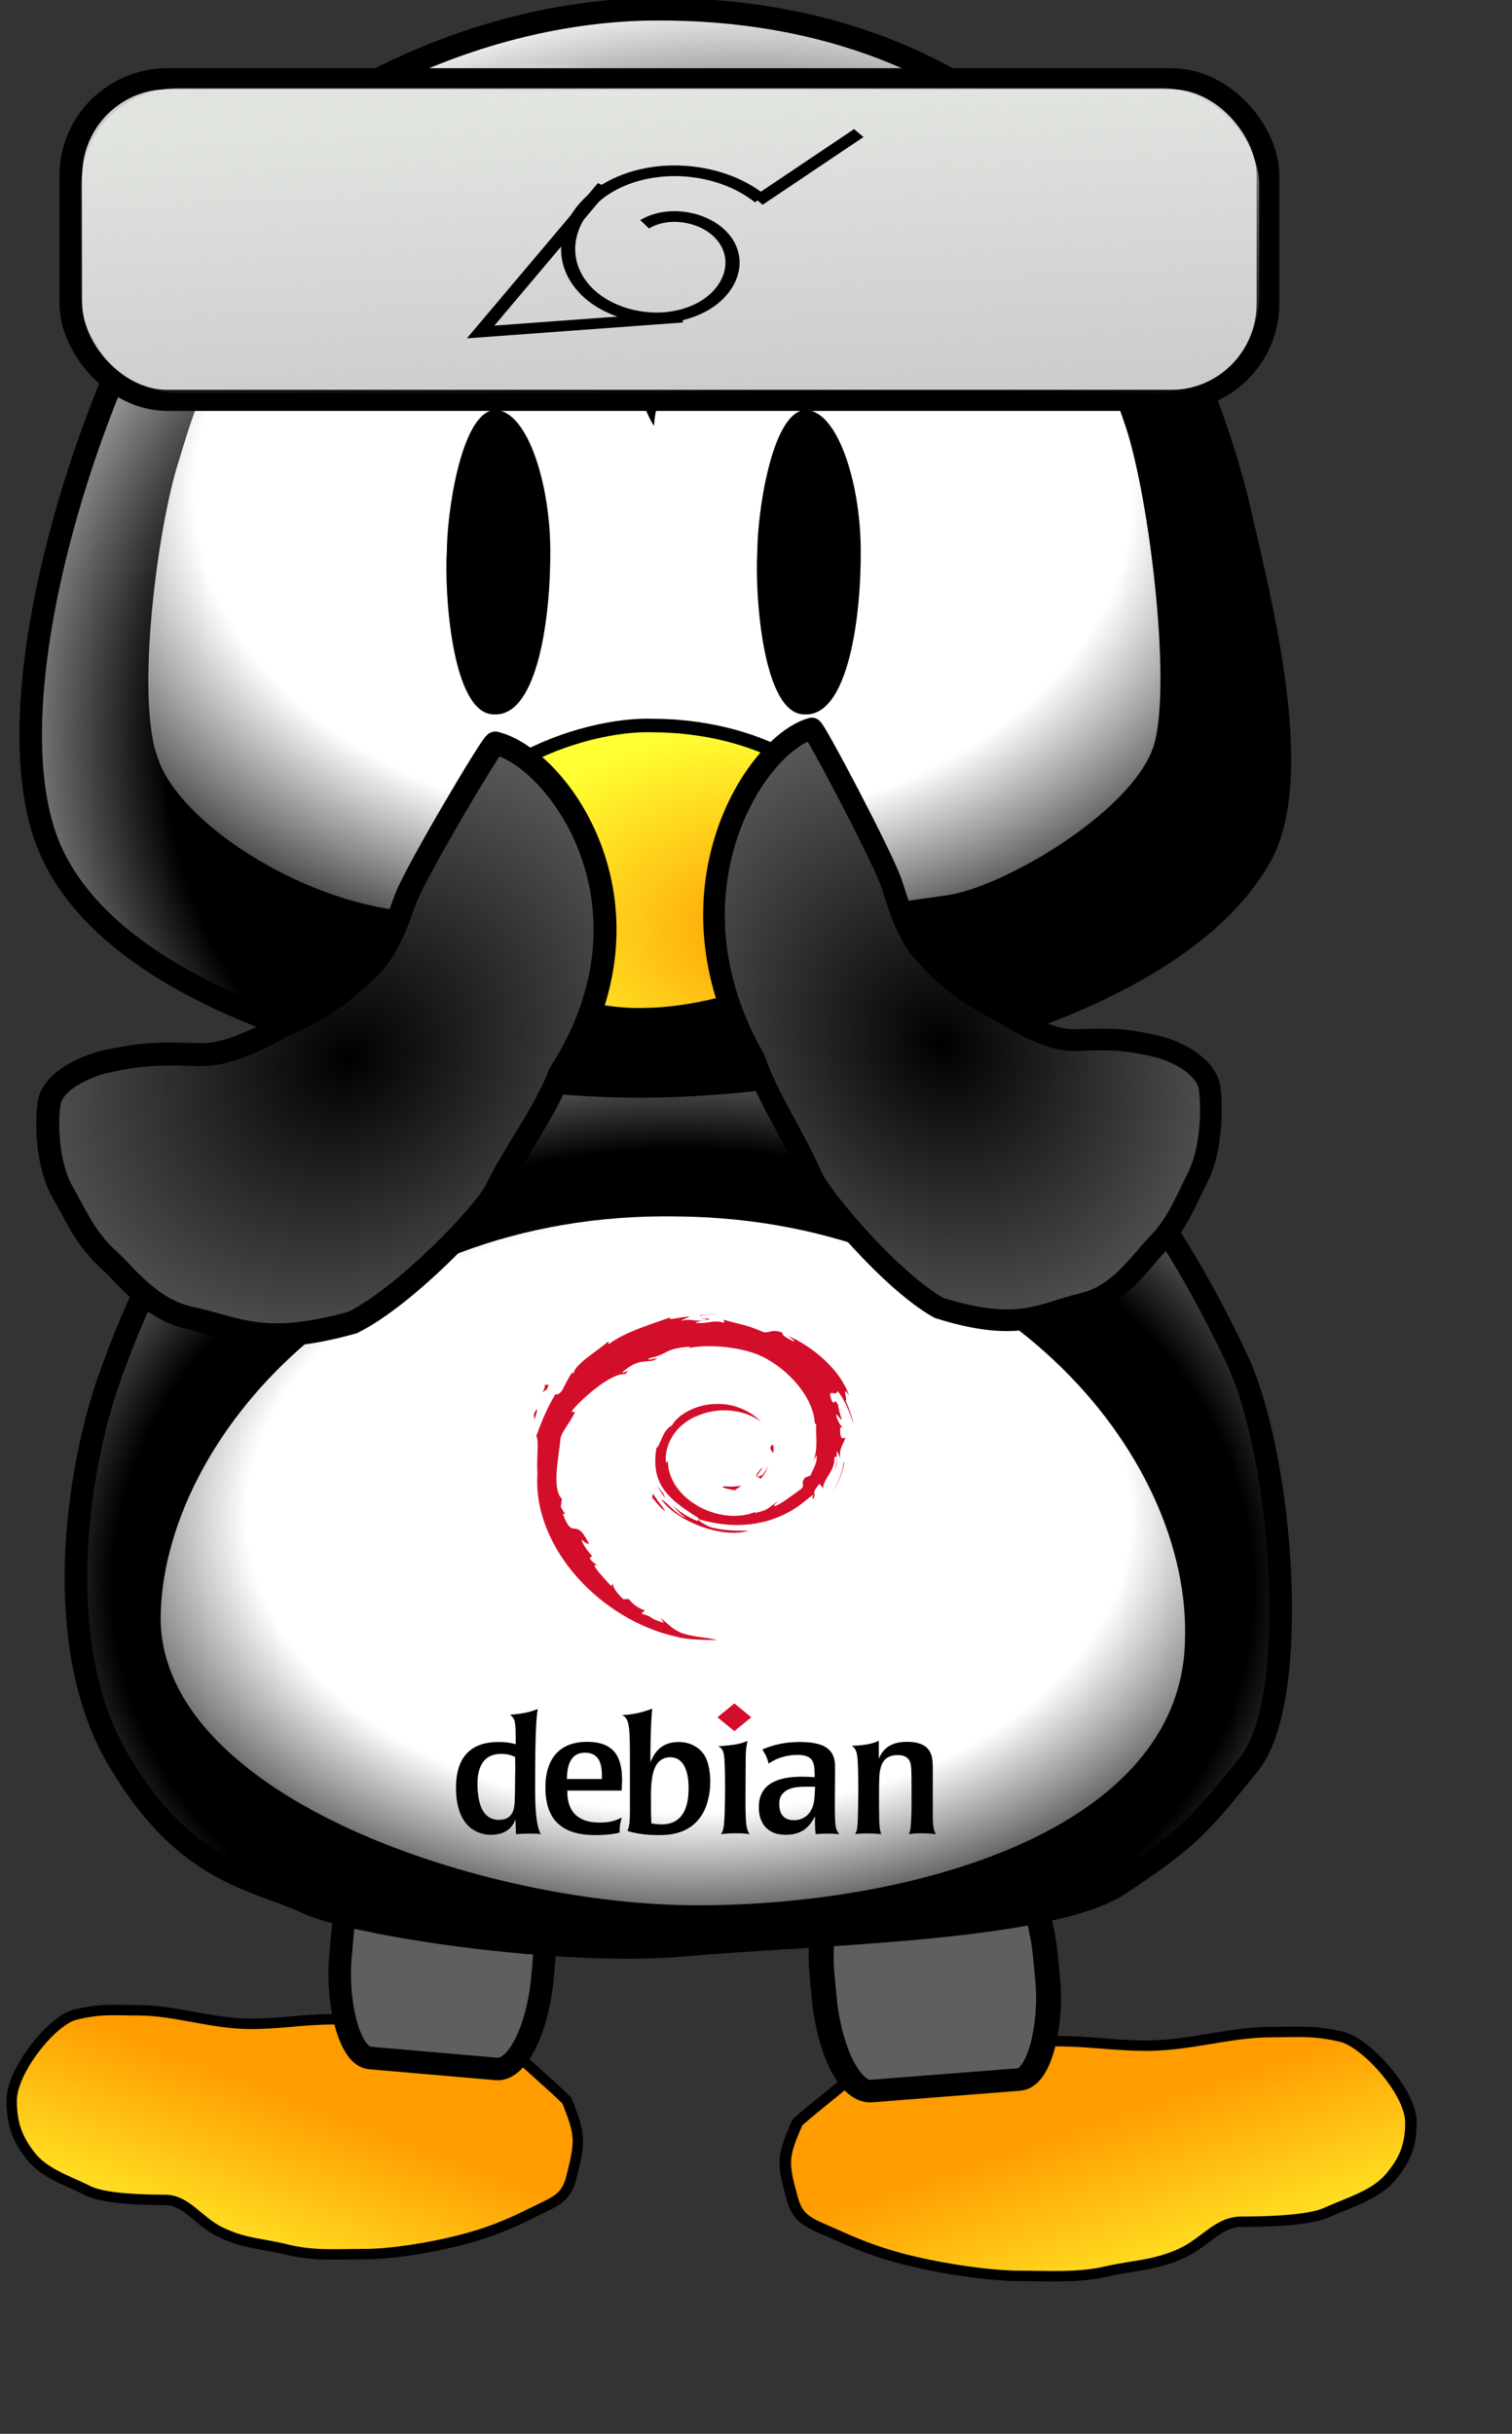 <?xml version="1.0" encoding="UTF-8" standalone="no"?>
<!-- Created with Inkscape (http://www.inkscape.org/) --><svg height="354pt" id="svg1" inkscape:version="0.41" sodipodi:docbase="/home/root" sodipodi:docname="baby_tux_01.svg" sodipodi:version="0.32" width="220pt" xmlns="http://www.w3.org/2000/svg" xmlns:cc="http://web.resource.org/cc/" xmlns:dc="http://purl.org/dc/elements/1.1/" xmlns:inkscape="http://www.inkscape.org/namespaces/inkscape" xmlns:rdf="http://www.w3.org/1999/02/22-rdf-syntax-ns#" xmlns:sodipodi="http://inkscape.sourceforge.net/DTD/sodipodi-0.dtd" xmlns:svg="http://www.w3.org/2000/svg" xmlns:xlink="http://www.w3.org/1999/xlink">
  <rect width="100%" height="100%" fill="#333333" stroke="none"/>
  <defs id="defs3">
    <linearGradient id="linearGradient13775">
      <stop id="stop13777" offset="0" style="stop-color:#000000;stop-opacity:1;"/>
      <stop id="stop13779" offset="1" style="stop-color:#ffffff;stop-opacity:1;"/>
    </linearGradient>
    <linearGradient id="linearGradient2163">
      <stop id="stop2165" offset="0" style="stop-color:#ebefe7;stop-opacity:0.726;"/>
      <stop id="stop2167" offset="1" style="stop-color:#ebefeb;stop-opacity:0;"/>
    </linearGradient>
    <linearGradient id="linearGradient4055">
      <stop id="stop4056" offset="0" style="stop-color:#ffffff;stop-opacity:0.851;"/>
      <stop id="stop4059" offset="0.736" style="stop-color:#ffffff;stop-opacity:0.83;"/>
      <stop id="stop4058" offset="1" style="stop-color:#ffffff;stop-opacity:0;"/>
    </linearGradient>
    <linearGradient id="linearGradient4047">
      <stop id="stop4048" offset="0" style="stop-color:#ff9c00;stop-opacity:1;"/>
      <stop id="stop4050" offset="0.306" style="stop-color:#ff9c00;stop-opacity:1;"/>
      <stop id="stop4049" offset="1" style="stop-color:#ffff33;stop-opacity:1;"/>
    </linearGradient>
    <linearGradient id="linearGradient4041">
      <stop id="stop4042" offset="0" style="stop-color:#ffffff;stop-opacity:1;"/>
      <stop id="stop4044" offset="0.637" style="stop-color:#ffffff;stop-opacity:1;"/>
      <stop id="stop4043" offset="1" style="stop-color:#000000;stop-opacity:1;"/>
    </linearGradient>
    <linearGradient id="linearGradient851">
      <stop id="stop852" offset="0" style="stop-color:#000000;stop-opacity:1;"/>
      <stop id="stop855" offset="0.673" style="stop-color:#000000;stop-opacity:1;"/>
      <stop id="stop853" offset="1" style="stop-color:#ffffff;stop-opacity:1;"/>
    </linearGradient>
    <linearGradient id="linearGradient830">
      <stop id="stop831" offset="0" style="stop-color:#ff9c00;stop-opacity:1;"/>
      <stop id="stop832" offset="1" style="stop-color:#ffff33;stop-opacity:1;"/>
    </linearGradient>
    <linearGradient id="linearGradient833" xlink:href="#linearGradient851"/>
    <radialGradient cx="0.578" cy="0.664" fx="0.583" fy="0.656" gradientUnits="objectBoundingBox" id="radialGradient847" r="0.689" spreadMethod="pad" xlink:href="#linearGradient830"/>
    <radialGradient cx="136.862" cy="341.638" fx="135.62" fy="344.898" gradientTransform="scale(1.141,0.876)" gradientUnits="userSpaceOnUse" id="radialGradient850" r="144.092" xlink:href="#linearGradient851"/>
    <radialGradient cx="0.514" cy="0.664" fx="0.5" fy="0.664" id="radialGradient859" r="0.685" xlink:href="#linearGradient851"/>
    <radialGradient cx="128.584" cy="348.357" fx="128.584" fy="349.63" gradientTransform="scale(1.22,0.82)" gradientUnits="userSpaceOnUse" id="radialGradient860" r="110.34" xlink:href="#linearGradient4041"/>
    <radialGradient cx="0.511" cy="0.398" fx="0.506" fy="0.383" id="radialGradient4045" r="0.728" xlink:href="#linearGradient4041"/>
    <radialGradient cx="215.728" cy="333.961" fx="218.326" fy="335.612" gradientTransform="scale(0.966,1.035)" gradientUnits="userSpaceOnUse" id="radialGradient4046" r="102.185" xlink:href="#linearGradient4047"/>
    <radialGradient cx="0.493" cy="0.494" fx="0.493" fy="0.494" id="radialGradient4051" r="0.507" xlink:href="#linearGradient4055"/>
    <linearGradient gradientTransform="scale(1.504,0.665)" gradientUnits="userSpaceOnUse" id="linearGradient18031" inkscape:collect="always" x1="90.838" x2="38.738" xlink:href="#linearGradient4047" y1="620.578" y2="681.619"/>
    <linearGradient gradientTransform="scale(1.504,0.665)" gradientUnits="userSpaceOnUse" id="linearGradient18033" inkscape:collect="always" x1="90.838" x2="38.738" xlink:href="#linearGradient4047" y1="620.578" y2="681.619"/>
    <radialGradient cx="136.862" cy="341.638" fx="135.62" fy="344.898" gradientTransform="matrix(1.141,0,0,0.876,-283.952,63.167)" gradientUnits="userSpaceOnUse" id="radialGradient18035" inkscape:collect="always" r="144.092" xlink:href="#linearGradient851"/>
    <radialGradient cx="128.584" cy="348.357" fx="128.584" fy="349.63" gradientTransform="matrix(1.22,0,0,0.82,-283.952,63.167)" gradientUnits="userSpaceOnUse" id="radialGradient18037" inkscape:collect="always" r="110.34" xlink:href="#linearGradient4041"/>
    <radialGradient cx="162.394" cy="167.467" fx="159.251" fy="167.467" gradientTransform="matrix(1.076,0,0,0.93,16.307,2.548)" gradientUnits="userSpaceOnUse" id="radialGradient18039" inkscape:collect="always" r="157.13" xlink:href="#linearGradient851"/>
    <radialGradient cx="132.569" cy="127.852" fx="131.648" fy="125.261" gradientTransform="scale(1.184,0.845)" gradientUnits="userSpaceOnUse" id="radialGradient18041" inkscape:collect="always" r="120.682" xlink:href="#linearGradient4041"/>
    <radialGradient cx="147.353" cy="231.575" fx="147.745" fy="231.024" gradientTransform="matrix(1.201,0,0,0.833,16.307,2.548)" gradientUnits="userSpaceOnUse" id="radialGradient18043" inkscape:collect="always" r="48.599" spreadMethod="pad" xlink:href="#linearGradient830"/>
    <radialGradient cx="349.083" cy="211.416" fx="349.083" fy="211.416" gradientTransform="matrix(1.046,-0.276,0.148,0.953,-284.688,114.447)" gradientUnits="userSpaceOnUse" id="radialGradient18045" inkscape:collect="always" r="179.257" xlink:href="#linearGradient13775"/>
    <radialGradient cx="90.47" cy="219.679" fx="90.47" fy="219.679" gradientTransform="scale(0.745,1.342)" gradientUnits="userSpaceOnUse" id="radialGradient18047" inkscape:collect="always" r="8.666" xlink:href="#linearGradient4055"/>
    <linearGradient gradientTransform="matrix(1.865,0,0,0.544,0.197,-1.947)" gradientUnits="userSpaceOnUse" id="linearGradient18049" inkscape:collect="always" spreadMethod="reflect" x1="-64.447" x2="-45.148" xlink:href="#linearGradient2163" y1="288.003" y2="393.455"/>
    <radialGradient cx="349.083" cy="211.416" fx="349.083" fy="211.416" gradientTransform="matrix(-0.933,-0.276,-0.132,0.953,580.533,111.626)" gradientUnits="userSpaceOnUse" id="radialGradient18051" inkscape:collect="always" r="179.257" xlink:href="#linearGradient13775"/>
  </defs>
  <sodipodi:namedview bordercolor="#666666" borderopacity="1.0" id="base" inkscape:current-layer="svg1" inkscape:cx="137.12466" inkscape:cy="217.32961" inkscape:pageopacity="0.0" inkscape:pageshadow="2" inkscape:window-height="712" inkscape:window-width="1016" inkscape:window-x="0" inkscape:window-y="31" inkscape:zoom="0.85317613" pagecolor="#ffffff" showguides="true" snaptoguides="true"/>
  <g id="g17982" transform="translate(-44.15,-14.472)">
    <g id="g16883">
      <path d="M 154.126,421.846 C 151.17,418.886 146.266,414.862 141.866,410.462 C 138.144,406.74 130.022,408.158 125.227,406.959 C 120.145,405.689 114.209,406.084 108.589,406.084 C 103.081,406.084 98.45,406.959 92.826,406.959 C 85.123,406.959 78.27,404.332 70.933,404.332 C 66.145,404.332 63.707,403.949 58.673,405.208 C 54.241,406.316 46.413,416.001 46.413,421.846 C 46.413,426.498 47.578,429.237 49.916,432.355 C 52.614,435.952 57.216,437.319 61.3,439.361 C 64.489,440.955 72.454,441.112 76.187,441.112 C 80.273,441.112 82.562,445.175 86.696,447.242 C 91.466,449.627 94.934,449.521 99.832,450.745 C 104.886,452.009 109.546,451.621 114.719,451.621 C 120.401,451.621 127.851,450.308 133.109,448.994 C 138.39,447.673 142.41,446.095 147.12,443.739 C 151.725,441.437 153.94,440.98 155.002,436.734 C 156.78,429.62 156.83,428.606 154.126,421.846 z " id="path16077" sodipodi:nodetypes="cccccccccccccccccc" style="fill:url(#linearGradient18031);fill-opacity:1;fill-rule:evenodd;stroke:#000000;stroke-width:2.025;stroke-linecap:butt;stroke-linejoin:miter;stroke-miterlimit:4;stroke-opacity:1"/>
      <rect height="42.034" id="rect16075" rx="7.368" ry="18.753" style="fill:#605e5f;fill-opacity:1;stroke:#000000;stroke-width:4.375;stroke-miterlimit:4;stroke-opacity:1" transform="matrix(0.996,8.602828e-2,-8.602828e-2,0.996,0,0)" width="39.407" x="143.738" y="360.159"/>
    </g>
    <g id="g16877" transform="matrix(-1.105,0,0,1,369.164,4.231)">
      <path d="M 154.126,421.846 C 151.17,418.886 146.266,414.862 141.866,410.462 C 138.144,406.74 130.022,408.158 125.227,406.959 C 120.145,405.689 114.209,406.084 108.589,406.084 C 103.081,406.084 98.45,406.959 92.826,406.959 C 85.123,406.959 78.27,404.332 70.933,404.332 C 66.145,404.332 63.707,403.949 58.673,405.208 C 54.241,406.316 46.413,416.001 46.413,421.846 C 46.413,426.498 47.578,429.237 49.916,432.355 C 52.614,435.952 57.216,437.319 61.3,439.361 C 64.489,440.955 72.454,441.112 76.187,441.112 C 80.273,441.112 82.562,445.175 86.696,447.242 C 91.466,449.627 94.934,449.521 99.832,450.745 C 104.886,452.009 109.546,451.621 114.719,451.621 C 120.401,451.621 127.851,450.308 133.109,448.994 C 138.39,447.673 142.41,446.095 147.12,443.739 C 151.725,441.437 153.94,440.98 155.002,436.734 C 156.78,429.62 156.83,428.606 154.126,421.846 z " id="path16873" sodipodi:nodetypes="cccccccccccccccccc" style="fill:url(#linearGradient18033);fill-opacity:1;fill-rule:evenodd;stroke:#000000;stroke-width:2.025;stroke-linecap:butt;stroke-linejoin:miter;stroke-miterlimit:4;stroke-opacity:1"/>
      <rect height="42.034" id="rect16875" rx="6.672" ry="18.737" style="fill:#605e5f;fill-opacity:1;stroke:#000000;stroke-width:4.375;stroke-miterlimit:4;stroke-opacity:1" transform="matrix(0.996,8.602828e-2,-8.602828e-2,0.996,0,0)" width="39.407" x="143.738" y="360.159"/>
    </g>
    <g id="g9942" transform="translate(304.916,-41.006)">
      <path d="M -240.181,324.599 C -246.607,344.45 -250.38,376.874 -237.127,397.89 C -224.384,418.906 -211.151,419.905 -201.5,424.356 C -192.358,428.807 -151.55,434.85 -127.903,432.701 C -104.257,430.553 -58.663,429.943 -44.23,421.302 C -30.306,412.152 -28.157,409.651 -18.273,397.381 C -8.389,384.602 -11.837,338.059 -20.818,319 C -29.799,299.942 -43.222,278.024 -57.463,268.104 C -72.213,258.184 -99.869,253.853 -132.281,254.871 C -165.202,255.38 -194.152,258.434 -209.643,273.703 C -225.135,288.463 -233.247,304.748 -240.181,324.599 z " id="path838" sodipodi:nodetypes="czzszzzzzzz" style="fill:url(#radialGradient18035);fill-opacity:1;fill-rule:evenodd;stroke:#000000;stroke-width:4.375;stroke-linecap:butt;stroke-linejoin:miter;stroke-opacity:1"/>
      <path d="M -129.483,291.385 C -191.305,290.362 -229.351,334.826 -229.608,369.385 C -229.543,378.1 -225.505,385.959 -218.921,392.792 C -212.337,399.624 -203.204,405.467 -192.796,410.229 C -171.979,419.754 -146.106,424.979 -125.421,424.979 C -104.769,424.979 -81.461,421.423 -63.14,413.292 C -44.829,405.164 -31.422,392.358 -30.89,374.01 C -29.343,337.413 -67.661,291.897 -129.483,291.385 z " id="path857" sodipodi:insensitive="true" sodipodi:nodetypes="cccccccc" style="fill:url(#radialGradient18037);fill-opacity:1;fill-rule:evenodd;stroke:none;stroke-width:1pt;stroke-opacity:1"/>
    </g>
    <path d="M 86.845,52.252 C 67.051,72.406 38.38,151.342 55.175,181.813 C 71.25,212.284 132.524,225.752 170.793,225.153 C 209.781,224.553 271.039,210.954 288.385,181.093 C 297.862,165.498 288.265,129.628 284.786,114.153 C 281.307,98.678 271.02,67.607 251.181,47.303 C 231.342,26.999 204.11,16.023 171.06,16.263 C 138.73,16.503 105.92,32.098 86.845,52.252 z " id="path826" sodipodi:nodetypes="czzscszz" style="fill:url(#radialGradient18039);fill-opacity:1;fill-rule:evenodd;stroke:#000000;stroke-width:4.375"/>
    <g id="g4062" transform="translate(16.307,2.548)">
      <path d="M 154.725,94.492 C 152.904,92.259 150.1,81.85 144.037,72.098 C 137.973,61.837 127.44,50.681 101.793,53.775 C 76.146,57.379 66.153,88.939 62.603,101.109 C 58.543,113.279 53.942,147.482 58.531,159.131 C 62.611,171.288 85.893,186.742 106.882,188.651 C 126.854,190.559 139.169,192.213 154.216,192.213 C 169.263,192.213 200.404,187.025 211.22,185.597 C 222.545,184.169 248.883,168.58 251.937,155.568 C 254.991,143.065 250.748,108.607 246.338,95.001 C 241.929,81.904 231.823,53.397 205.621,52.248 C 179.929,51.1 171.177,63.816 165.411,70.57 C 160.155,77.324 155.02,88.074 154.725,94.492 z " id="path837" sodipodi:nodetypes="czzzzzzzzzzzc" style="fill:url(#radialGradient18041);fill-opacity:1;fill-rule:evenodd;stroke:none;stroke-width:1pt;stroke-linecap:butt;stroke-linejoin:miter;stroke-opacity:1"/>
      <path d="M 123.505,91.451 C 117.204,92.52 114.533,111.644 114.533,118.89 C 114.024,126.137 115.376,150.708 123.803,150.474 C 132.229,150.748 134.71,131.337 134.6,118.381 C 134.489,104.917 129.805,90.891 123.505,91.451 z " id="path834" sodipodi:nodetypes="czzzz" style="fill:#000000;fill-opacity:1;fill-rule:evenodd;stroke:none;stroke-width:1pt;stroke-linecap:butt;stroke-linejoin:miter;stroke-opacity:1"/>
      <path d="M 183.737,91.454 C 177.437,92.523 174.766,111.647 174.766,118.893 C 174.257,126.14 175.609,150.711 184.036,150.476 C 192.462,150.75 194.943,131.34 194.832,118.384 C 194.722,104.92 190.038,90.894 183.737,91.454 z " id="path858" style="fill:#000000;fill-opacity:1;fill-rule:evenodd;stroke:none;stroke-width:1pt;stroke-opacity:1"/>
    </g>
    <path d="M 169.71,211.235 C 182.144,211.094 212.335,204.184 211.368,182.533 C 210.401,163.761 189.105,155.237 171.06,155.181 C 156.8,154.567 129.02,164.573 129.313,184.692 C 129.596,204.845 157.276,211.885 169.71,211.235 z " id="path829" sodipodi:nodetypes="czssz" style="fill:url(#radialGradient18043);fill-rule:evenodd;stroke:#000000;stroke-width:2.625;stroke-linejoin:bevel"/>
    <path d="M 140.26,158.58 C 152.534,161.6 173.529,190.397 152.731,222.714 C 149.919,230.164 144.064,237.71 140.389,245.263 C 138.201,249.762 122.883,265.814 112.599,270.931 C 95.07,275.859 90.071,271.966 81.196,270.119 C 73.369,268.49 68.676,261.906 65.229,258.759 C 60.584,254.516 59.17,250.627 56.408,245.871 C 53.366,240.632 53.068,232.727 53.669,228.472 C 54.316,223.891 61.335,221.053 64.973,220.275 C 72.718,218.62 75.922,218.836 82.972,218.998 C 89.578,219.149 96.823,214.409 100.699,212.639 C 106.429,210.024 110.609,207.119 115.508,202.409 C 119.804,198.278 121.557,192.183 122.899,188.625 C 124.852,183.45 139.928,158.009 140.26,158.58 z " id="path9960" sodipodi:nodetypes="cccccccccccccc" style="fill:url(#radialGradient18045);fill-opacity:1;fill-rule:evenodd;stroke:#000000;stroke-width:4.457;stroke-linecap:butt;stroke-linejoin:miter;stroke-miterlimit:4;stroke-opacity:1"/>
    <path d="M 73.89 294.866 A 6.37 11.466 0 1 1  61.15,294.866 A 6.37 11.466 0 1 1  73.89 294.866 z" id="path4061" sodipodi:cx="67.519836" sodipodi:cy="294.86606" sodipodi:rx="6.3697958" sodipodi:ry="11.465632" sodipodi:type="arc" style="fill:url(#radialGradient18047);fill-opacity:1;fill-rule:evenodd;stroke-width:1pt" transform="matrix(5.15,0.244,-2.185,2.318,424.357,-646.791)"/>
    <g id="g7487" transform="matrix(1.1,0,0,1.02,322.436,-126.366)">
      <rect height="61.15" id="rect1400" rx="17.045" ry="18.383" style="fill:#cbcccd;fill-opacity:1;stroke:#000000;stroke-width:4.007;stroke-miterlimit:4;stroke-opacity:1" width="211.13" x="-240.489" y="153.049"/>
      <rect height="57.996" id="rect2171" rx="17.045" ry="18.383" style="fill:url(#linearGradient18049);fill-opacity:1;stroke:none;stroke-width:4;stroke-miterlimit:4;stroke-opacity:1" width="207.728" x="-238.63" y="154.862"/>
    </g>
    <g id="g9771" transform="matrix(0.731,0,0,0.552,408.04,-69.487)">
      <path d="M -326.722,230.892 C -320.322,225.829 -310.99,228.279 -306.47,234.617 C -300.469,243.034 -303.714,254.771 -312.011,260.315 C -322.428,267.274 -336.599,263.222 -343.154,252.959 C -351.081,240.55 -346.215,223.931 -333.983,216.37 C -321.817,208.85 -305.741,211.622 -296.072,221.911" id="path7491" sodipodi:argument="-19.395210" sodipodi:cx="-321.18182" sodipodi:cy="241.97289" sodipodi:expansion="1.0000000" sodipodi:radius="32.139816" sodipodi:revolution="1.9795555" sodipodi:t0="0.38546637" sodipodi:type="spiral" style="fill:none;fill-opacity:0.75;fill-rule:evenodd;stroke:#000000;stroke-width:3.75;stroke-linecap:butt;stroke-linejoin:miter;stroke-miterlimit:4;stroke-opacity:1"/>
      <path d="M -296.647,222.643 L -269.882,198.851" id="path7493" style="fill:none;fill-opacity:0.75;fill-rule:evenodd;stroke:#000000;stroke-width:3.75;stroke-linecap:butt;stroke-linejoin:miter;stroke-miterlimit:4;stroke-opacity:1"/>
      <path d="M -337.538,217.438 L -370.251,268.738 L -316.721,263.534" id="path8253" style="fill:none;fill-opacity:0.75;fill-rule:evenodd;stroke:#000000;stroke-width:3.75;stroke-linecap:butt;stroke-linejoin:miter;stroke-miterlimit:4;stroke-opacity:1"/>
    </g>
    <path d="M 201.636,155.76 C 190.692,158.779 171.971,187.576 190.516,219.893 C 193.023,227.343 198.244,234.889 201.52,242.443 C 203.472,246.941 217.13,262.994 226.299,268.11 C 241.929,273.039 246.386,269.145 254.299,267.299 C 261.278,265.67 265.462,259.086 268.535,255.938 C 272.677,251.696 273.938,247.807 276.4,243.051 C 279.113,237.811 279.379,229.906 278.843,225.652 C 278.266,221.07 272.007,218.233 268.763,217.455 C 261.858,215.8 259.001,216.015 252.715,216.177 C 246.826,216.329 240.365,211.588 236.909,209.819 C 231.801,207.203 228.073,204.298 223.705,199.588 C 219.874,195.458 218.312,189.362 217.115,185.805 C 215.373,180.63 201.932,155.189 201.636,155.76 z " id="path16869" sodipodi:nodetypes="cccccccccccccc" style="fill:url(#radialGradient18051);fill-opacity:1;fill-rule:evenodd;stroke:#000000;stroke-width:4.209;stroke-linecap:butt;stroke-linejoin:miter;stroke-miterlimit:4;stroke-opacity:1"/>
    <g id="g17022" style="fill:#d30e2b;fill-rule:nonzero" transform="matrix(0.856,0,0,0.701,132.615,269.325)">
      <g id="g17024">
        <g id="g17026">
          <path d="M 60.968,47.645 C 59.474,47.666 61.251,48.414 63.201,48.714 C 63.741,48.292 64.229,47.868 64.664,47.454 C 63.449,47.751 62.213,47.758 60.967,47.644 L 60.968,47.645 z " id="path17028"/>
          <path d="M 68.988,45.646 C 69.879,44.417 70.527,43.074 70.756,41.683 C 70.555,42.673 70.02,43.529 69.512,44.432 C 66.719,46.191 69.248,43.388 69.51,42.322 C 66.508,46.104 69.097,44.59 68.989,45.646 L 68.988,45.646 z " id="path17030"/>
          <path d="M 71.949,37.942 C 72.131,35.251 71.42,36.102 71.181,37.128 C 71.458,37.274 71.679,39.026 71.949,37.942 z " id="path17032"/>
          <path d="M 55.301,1.163 C 56.099,1.305 57.025,1.415 56.893,1.606 C 57.767,1.413 57.964,1.239 55.301,1.163 z " id="path17034"/>
          <path d="M 56.894,1.606 L 56.332,1.722 L 56.856,1.674 L 56.894,1.606 z " id="path17036"/>
          <path d="M 81.761,38.962 C 81.851,41.378 81.056,42.552 80.337,44.628 L 79.045,45.271 C 77.989,47.326 79.149,46.576 78.392,48.209 C 76.741,49.676 73.386,52.798 72.312,53.084 C 71.527,53.066 72.843,52.158 73.015,51.803 C 70.806,53.32 71.242,54.079 67.865,55.002 L 67.765,54.781 C 59.435,58.701 47.863,50.933 48.015,40.338 C 47.927,41.01 47.763,40.842 47.578,41.112 C 47.148,35.661 50.096,30.185 55.068,27.947 C 59.931,25.541 65.632,26.527 69.115,29.775 C 67.202,27.269 63.393,24.613 58.881,24.859 C 54.46,24.93 50.324,27.74 48.943,30.791 C 46.678,32.216 46.415,36.287 45.428,37.033 C 44.099,46.793 47.926,51.008 54.398,55.969 C 55.415,56.656 54.684,56.76 54.821,57.282 C 52.671,56.275 50.702,54.756 49.082,52.894 C 49.941,54.152 50.869,55.373 52.067,56.333 C 50.039,55.647 47.33,51.42 46.54,51.248 C 50.036,57.506 60.719,62.223 66.315,59.882 C 63.726,59.978 60.437,59.935 57.528,58.861 C 56.304,58.232 54.644,56.93 54.941,56.687 C 62.577,59.539 70.463,58.845 77.071,53.55 C 78.751,52.24 80.587,50.013 81.118,49.984 C 80.319,51.185 81.255,50.561 80.641,51.623 C 82.314,48.922 79.912,50.522 82.371,46.959 L 83.279,48.209 C 82.94,45.965 86.064,43.243 85.746,39.697 C 86.463,38.613 86.545,40.865 85.785,43.358 C 86.84,40.591 86.064,40.146 86.334,37.863 C 86.626,38.631 87.012,39.446 87.209,40.257 C 86.521,37.582 87.912,35.754 88.258,34.199 C 87.916,34.049 87.197,35.381 87.032,32.222 C 87.056,30.85 87.414,31.503 87.551,31.165 C 87.283,31.01 86.576,29.958 86.147,27.94 C 86.457,27.465 86.979,29.169 87.403,29.239 C 87.131,27.635 86.661,26.413 86.641,25.181 C 85.401,22.591 86.202,25.528 85.198,24.07 C 83.879,19.956 86.292,23.115 86.456,21.247 C 88.454,24.142 89.594,28.632 90.118,30.491 C 89.718,28.223 89.073,26.027 88.284,23.902 C 88.893,24.159 87.306,19.239 89.075,22.497 C 87.186,15.552 80.997,9.061 75.302,6.018 C 75.997,6.656 76.877,7.456 76.562,7.581 C 73.729,5.895 74.227,5.763 73.821,5.051 C 71.515,4.113 71.363,5.128 69.836,5.053 C 65.487,2.745 64.648,2.991 60.646,1.546 L 60.828,2.398 C 57.947,1.438 57.471,2.76 54.357,2.4 C 54.169,2.254 55.355,1.865 56.333,1.723 C 53.548,2.091 53.678,1.173 50.952,1.825 C 51.624,1.353 52.335,1.041 53.051,0.64 C 50.779,0.779 47.628,1.962 48.6,0.884 C 44.894,2.538 38.312,4.859 34.62,8.322 L 34.503,7.546 C 32.811,9.577 27.124,13.612 26.671,16.245 L 26.219,16.349 C 25.34,17.84 24.768,19.53 24.071,21.063 C 22.92,23.026 22.383,21.819 22.547,22.126 C 20.282,26.718 19.156,30.576 18.185,33.742 C 18.877,34.777 18.201,39.973 18.463,44.133 C 17.327,64.677 32.88,84.622 49.883,89.227 C 52.375,90.119 56.08,90.085 59.233,90.175 C 55.514,89.112 55.033,89.613 51.411,88.349 C 48.798,87.118 48.224,85.713 46.374,84.106 L 47.106,85.401 C 43.476,84.116 44.996,83.81 42.042,82.876 L 42.825,81.854 C 41.648,81.765 39.708,79.872 39.178,78.822 L 37.89,78.873 C 36.344,76.966 35.519,75.589 35.58,74.523 L 35.164,75.264 C 34.693,74.455 29.473,68.107 32.181,69.584 C 31.679,69.125 31.009,68.836 30.284,67.518 L 30.835,66.889 C 29.533,65.212 28.437,63.064 28.521,62.347 C 29.216,63.285 29.698,63.461 30.175,63.622 C 26.884,55.458 26.7,63.173 24.208,55.311 L 24.734,55.269 C 24.331,54.659 24.084,53.999 23.759,53.35 L 23.989,51.065 C 21.621,48.33 23.327,39.42 23.67,34.536 C 23.906,32.55 25.648,30.434 26.97,27.118 L 26.164,26.979 C 27.706,24.291 34.966,16.18 38.33,16.596 C 39.959,14.55 38.006,16.588 37.687,16.075 C 41.266,12.372 42.391,13.459 44.805,12.792 C 47.409,11.247 42.57,13.396 43.805,12.203 C 48.307,11.054 46.995,9.589 52.868,9.006 C 53.488,9.359 51.43,9.55 50.914,10.007 C 54.664,8.171 62.784,8.59 68.058,11.025 C 74.176,13.886 81.052,22.339 81.324,30.293 L 81.633,30.376 C 81.477,33.538 82.117,37.195 81.007,40.553 L 81.762,38.963 L 81.761,38.962 z " id="path17038"/>
          <path d="M 44.658,49.695 L 44.448,50.742 C 45.431,52.077 46.211,53.522 47.464,54.563 C 46.562,52.803 45.893,52.077 44.659,49.695 L 44.658,49.695 z " id="path17040"/>
          <path d="M 46.979,49.604 C 46.46,49.029 46.153,48.336 45.807,47.648 C 46.138,48.86 46.812,49.901 47.44,50.96 L 46.979,49.604 L 46.979,49.604 z " id="path17042"/>
          <path d="M 88.062,40.675 L 87.843,41.227 C 87.441,44.085 86.572,46.914 85.239,49.537 C 86.711,46.769 87.661,43.743 88.062,40.676 L 88.062,40.675 z " id="path17044"/>
          <path d="M 55.598,0.446 C 56.608,0.077 58.081,0.243 59.154,0 C 57.756,0.117 56.366,0.187 54.992,0.362 L 55.597,0.446 L 55.598,0.446 z " id="path17046"/>
          <path d="M 20.127,19.308 C 20.359,21.462 18.507,22.299 20.537,20.877 C 21.627,18.423 20.113,20.2 20.127,19.308 z " id="path17048"/>
          <path d="M 17.739,29.282 C 18.208,27.844 18.292,26.983 18.471,26.15 C 17.178,27.803 17.875,28.157 17.739,29.282 z " id="path17050"/>
        </g>
      </g>
      <path d="M 13.438,125.507 C 13.393,125.554 13.393,133.013 13.299,134.96 C 13.207,136.534 13.068,139.917 9.732,139.917 C 6.302,139.917 5.469,135.978 5.191,134.265 C 4.867,132.365 4.867,130.788 4.867,130.095 C 4.867,127.87 5.006,121.659 10.242,121.659 C 11.818,121.659 12.698,122.124 13.393,122.493 L 13.438,125.507 L 13.438,125.507 z M 0,130.976 C 0,144.042 6.951,144.042 7.971,144.042 C 10.844,144.042 12.698,142.466 13.485,139.733 L 13.578,143.856 C 14.459,143.809 15.339,143.717 16.775,143.717 C 17.285,143.717 17.701,143.717 18.073,143.764 C 18.444,143.764 18.814,143.809 19.231,143.856 C 18.49,142.374 17.934,139.038 17.934,131.807 C 17.934,124.764 17.934,112.856 18.536,109.241 C 16.869,110.03 15.432,110.54 12.28,110.817 C 13.531,112.161 13.531,112.856 13.531,118.971 C 12.652,118.694 11.539,118.369 9.639,118.369 C 1.345,118.37 0,125.599 0,130.976 z " id="path17052" style="fill:#000000"/>
      <path d="M 25.13,128.61 C 25.177,124.764 25.965,121.335 29.254,121.335 C 32.869,121.335 33.146,125.319 33.054,128.61 L 25.13,128.61 z M 37.641,129.075 C 37.641,123.653 36.576,118.323 29.718,118.323 C 20.266,118.323 20.266,128.796 20.266,131.02 C 20.266,140.426 24.482,144.133 31.572,144.133 C 34.721,144.133 36.252,143.67 37.086,143.438 C 37.04,141.77 37.272,140.704 37.551,139.268 C 36.576,139.872 35.325,140.659 32.545,140.659 C 25.316,140.659 25.224,134.077 25.224,131.807 L 37.55,131.807 L 37.641,129.075 z " id="path17054" style="fill:#000000"/>
      <path d="M 52.716,131.067 C 52.716,135.376 51.929,141.169 46.553,141.169 C 45.812,141.169 44.885,141.028 44.283,140.89 C 44.19,139.222 44.19,136.349 44.19,133.013 C 44.19,129.027 44.606,126.945 44.932,125.923 C 45.904,122.634 48.081,122.587 48.498,122.587 C 52.019,122.587 52.715,127.454 52.715,131.067 L 52.716,131.067 z M 39.417,136.118 C 39.417,139.548 39.417,141.493 38.861,142.975 C 40.761,143.717 43.123,144.133 45.951,144.133 C 47.758,144.133 52.994,144.133 55.82,138.342 C 57.165,135.654 57.627,132.039 57.627,129.305 C 57.627,127.637 57.442,123.977 56.099,121.659 C 54.801,119.483 52.716,118.37 50.493,118.37 C 46.044,118.37 44.748,122.077 44.053,123.977 C 44.053,121.614 44.099,113.366 44.469,109.149 C 41.457,110.54 39.603,110.77 37.612,110.956 C 39.419,111.696 39.419,114.757 39.419,124.72 L 39.419,136.118 L 39.417,136.118 z " id="path17056" style="fill:#000000"/>
      <path d="M 66.535,143.856 C 65.608,143.717 64.958,143.624 63.615,143.624 C 62.134,143.624 61.113,143.718 60.048,143.856 C 60.512,142.975 60.697,142.557 60.836,139.547 C 61.022,135.422 61.067,124.393 60.743,122.076 C 60.512,120.314 60.095,120.037 59.446,119.574 C 63.245,119.203 64.311,118.926 66.071,118.092 C 65.7,120.129 65.654,121.151 65.654,124.254 C 65.562,140.242 65.515,141.955 66.535,143.856 z " id="path17058" style="fill:#000000"/>
      <path d="M 81.373,130.741 C 81.281,133.661 81.234,135.7 80.445,137.321 C 79.472,139.407 77.851,140.009 76.646,140.009 C 73.865,140.009 73.263,137.693 73.263,135.423 C 73.263,131.068 77.156,130.741 78.915,130.741 L 81.372,130.741 L 81.373,130.741 z M 68.628,136.442 C 68.628,139.362 69.509,142.28 72.105,143.532 C 73.263,144.042 74.421,144.042 74.793,144.042 C 79.057,144.042 80.492,140.89 81.373,138.944 C 81.326,140.983 81.373,142.233 81.512,143.856 C 82.346,143.809 83.18,143.717 84.571,143.717 C 85.358,143.717 86.1,143.809 86.887,143.856 C 86.377,143.069 86.1,142.604 85.959,140.797 C 85.867,139.037 85.867,137.276 85.867,134.82 L 85.914,125.367 C 85.914,121.844 84.986,118.369 78.035,118.369 C 73.449,118.369 70.762,119.76 69.418,120.455 C 69.975,121.475 70.438,122.353 70.854,124.348 C 72.663,122.772 75.026,121.938 77.434,121.938 C 81.282,121.938 81.282,124.487 81.282,128.1 C 80.401,128.055 79.659,127.963 78.407,127.963 C 72.522,127.963 68.63,130.231 68.63,136.442 L 68.628,136.442 z " id="path17060" style="fill:#000000"/>
      <path d="M 108.062,139.269 C 108.109,140.845 108.109,142.513 108.757,143.857 C 107.737,143.765 107.134,143.625 105.236,143.625 C 104.123,143.625 103.521,143.719 102.64,143.857 C 102.824,143.255 102.919,143.023 103.011,142.234 C 103.15,141.17 103.243,137.601 103.243,136.349 L 103.243,131.345 C 103.243,129.167 103.243,126.015 103.102,124.904 C 103.01,124.117 102.78,121.986 100.09,121.986 C 97.449,121.986 96.57,123.931 96.244,125.507 C 95.875,127.128 95.875,128.89 95.875,135.747 C 95.92,141.679 95.92,142.233 96.383,143.856 C 95.596,143.764 94.623,143.67 93.233,143.67 C 92.12,143.67 91.379,143.717 90.454,143.856 C 90.778,143.114 90.964,142.743 91.056,140.149 C 91.15,137.6 91.335,125.088 90.915,122.124 C 90.685,120.315 90.22,119.899 89.712,119.436 C 93.466,119.25 94.669,118.647 95.829,118.045 L 95.829,122.957 C 96.384,121.519 97.542,118.322 102.177,118.322 C 107.97,118.322 108.015,122.539 108.062,125.318 L 108.062,139.267 L 108.062,139.269 z " id="path17062" style="fill:#000000"/>
      <path d="M 66.925,111.534 L 63.089,115.37 L 59.253,111.534 L 63.089,107.698 L 66.925,111.534 z " id="path17064"/>
    </g>
  </g>
</svg>
